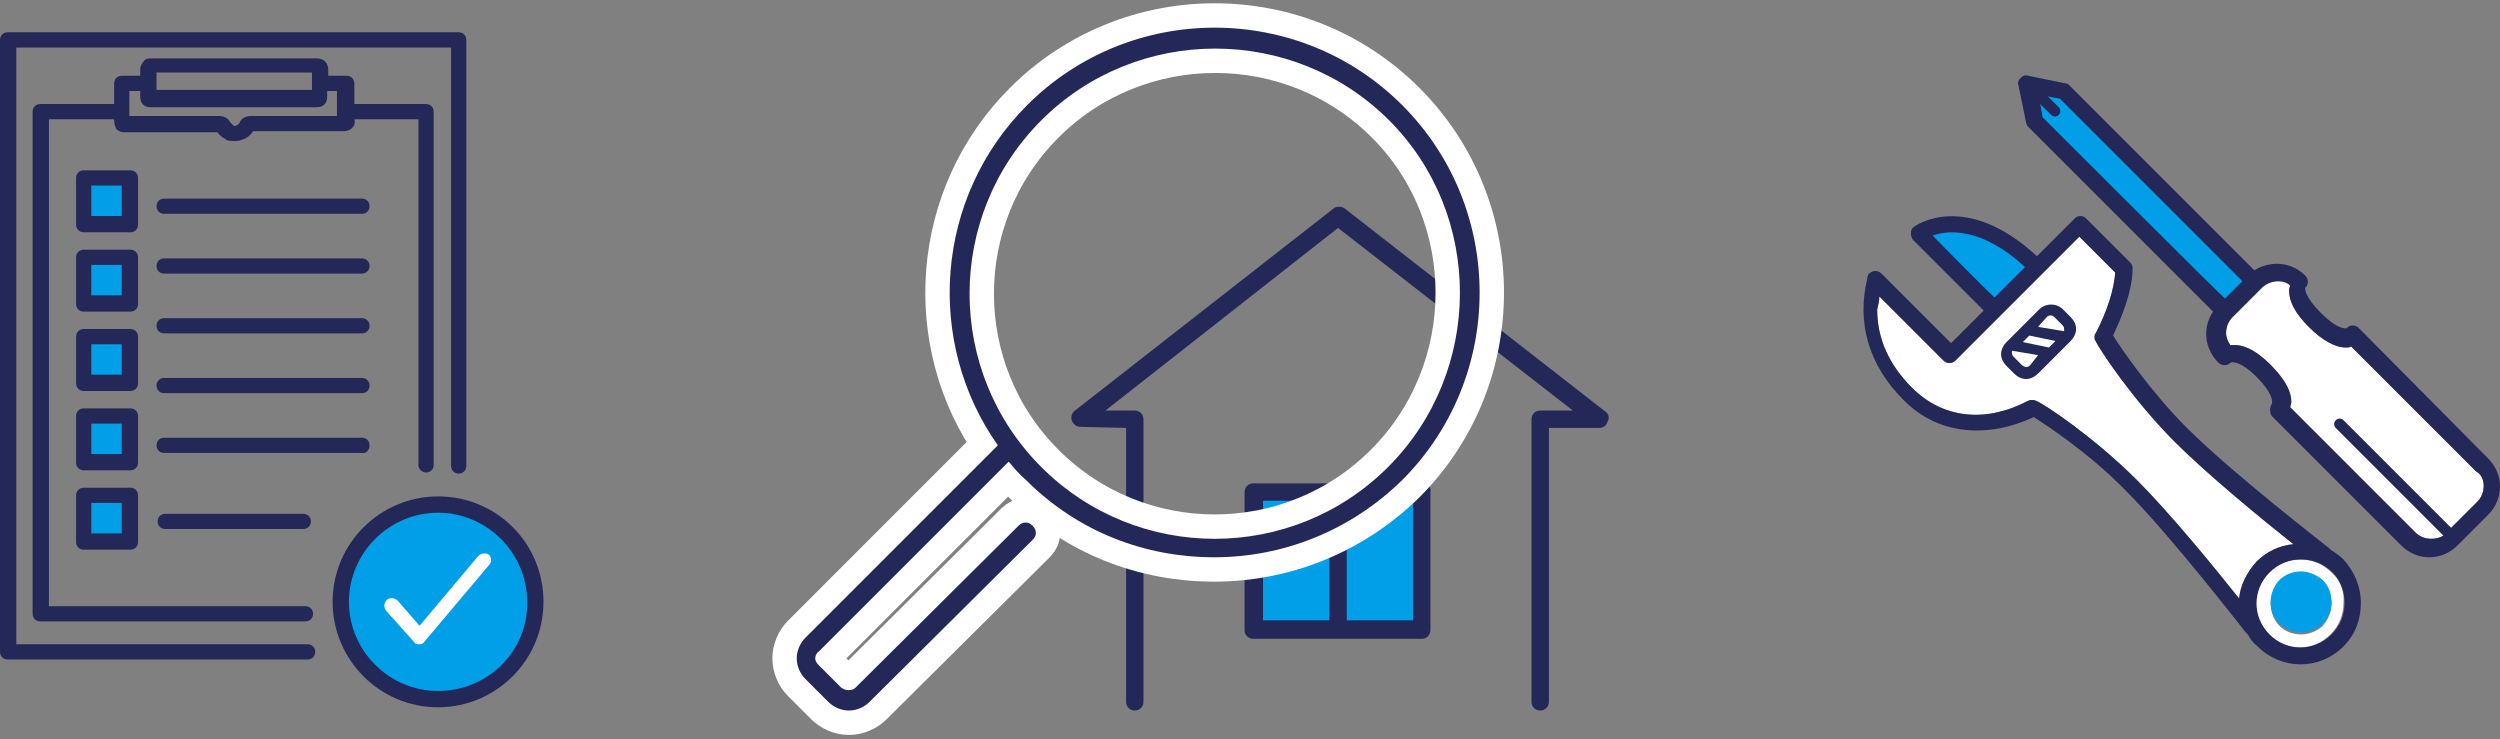 <?xml version="1.0" encoding="utf-8"?>
<!-- Generator: Adobe Illustrator 27.1.1, SVG Export Plug-In . SVG Version: 6.00 Build 0)  -->
<svg version="1.1" id="レイヤー_1" xmlns="http://www.w3.org/2000/svg" xmlns:xlink="http://www.w3.org/1999/xlink" x="0px"
	 y="0px" viewBox="0 0 230 68" style="enable-background:new 0 0 230 68;" xml:space="preserve">
<rect x="0" y="0" width="230" height="68" fill="#808080" stroke="none"/>
<style type="text/css">
	.st0{fill:#242859;}
	.st1{fill:#009FE8;}
	.st2{fill:none;stroke:#FFFFFF;stroke-width:4.485;}
	.st3{fill:#FFFFFF;}
</style>
<g>
	<path class="st0" d="M147.7,37.87l-24-18.7c-0.3-0.2-0.7-0.2-1,0l-23.8,18.6c-0.3,0.2-0.4,0.6-0.3,0.9s0.4,0.6,0.8,0.6l4.2,0.1
		v25.2c0,0.5,0.4,0.8,0.8,0.8c0.5,0,0.8-0.4,0.8-0.8v-26c0-0.5-0.4-0.8-0.8-0.8h-2.7l21.4-16.8l21.6,16.8h-3c-0.5,0-0.8,0.4-0.8,0.8
		v26c0,0.5,0.4,0.8,0.8,0.8c0.5,0,0.8-0.4,0.8-0.8v-25.2h4.6c0.4,0,0.7-0.2,0.8-0.6C148.1,38.47,148,38.07,147.7,37.87L147.7,37.87z
		"/>
	<path class="st0" d="M130.8,44.47h-15.5c-0.5,0-0.8,0.4-0.8,0.8v12.7c0,0.5,0.4,0.8,0.8,0.8h15.5c0.5,0,0.8-0.4,0.8-0.8v-12.7
		C131.7,44.77,131.3,44.47,130.8,44.47z"/>
	<path class="st1" d="M116.2,46.07h6.1v11h-6.1V46.07z"/>
	<path class="st1" d="M123.9,46.07h6.1v11h-6.1V46.07z"/>
	<path class="st2" d="M94.5,9.67c-8.5,8.5-9.4,21.8-2.7,31.3l-17.7,17.7c-0.5,0.5-0.8,1.2-0.8,1.9s0.3,1.4,0.8,1.9l2.1,2.1
		c0.5,0.5,1.2,0.8,1.9,0.8s1.4-0.3,1.9-0.8l15-14.9c0.4-0.4,0.4-0.9,0-1.3s-0.9-0.4-1.3,0l-15,14.9c-0.3,0.3-0.9,0.3-1.3,0l-2.1-2.1
		c-0.2-0.2-0.3-0.4-0.3-0.6s0.1-0.5,0.3-0.6l17.5-17.5c0.5,0.6,1,1.2,1.6,1.7c4.8,4.8,11,7.1,17.3,7.1s12.5-2.4,17.3-7.1
		c9.5-9.5,9.5-25,0-34.5S104,0.17,94.5,9.67z M127.7,42.97c-8.8,8.8-23.1,8.8-31.9,0s-8.8-23.1,0-31.9c4.4-4.4,10.2-6.6,16-6.6
		s11.6,2.2,16,6.6C136.5,19.77,136.5,34.17,127.7,42.97z"/>
	<path class="st0" d="M94.5,9.67c-8.5,8.5-9.4,21.8-2.7,31.3l-17.7,17.7c-0.5,0.5-0.8,1.2-0.8,1.9s0.3,1.4,0.8,1.9l2.1,2.1
		c0.5,0.5,1.2,0.8,1.9,0.8s1.4-0.3,1.9-0.8l15-14.9c0.4-0.4,0.4-0.9,0-1.3s-0.9-0.4-1.3,0l-15,14.9c-0.3,0.3-0.9,0.3-1.3,0l-2.1-2.1
		c-0.2-0.2-0.3-0.4-0.3-0.6s0.1-0.5,0.3-0.6l17.5-17.5c0.5,0.6,1,1.2,1.6,1.7c4.8,4.8,11,7.1,17.3,7.1s12.5-2.4,17.3-7.1
		c9.5-9.5,9.5-25,0-34.5S104,0.17,94.5,9.67z M127.7,42.97c-8.8,8.8-23.1,8.8-31.9,0s-8.8-23.1,0-31.9c4.4-4.4,10.2-6.6,16-6.6
		s11.6,2.2,16,6.6C136.5,19.77,136.5,34.17,127.7,42.97z"/>
	<path class="st3" d="M187.9,10.77c0-0.2-0.1-0.6-0.2-1.2l1,1c0.2,0.2,0.5,0.2,0.7,0s0.2-0.5,0-0.7l-1-1c0.5,0.1,1,0.2,1.1,0.2
		c0.3,0.3,15.7,15.7,16.8,16.8c-0.5,0.5-1.1,1.1-1.6,1.6C203.6,26.47,188.2,11.07,187.9,10.77z"/>
	<path class="st3" d="M228.5,44.67c0,0.6-0.2,1.1-0.6,1.5l-2.4,2.4l-9.9-9.9c-0.2-0.2-0.5-0.2-0.7,0s-0.2,0.5,0,0.7l9.9,9.9
		c-0.3,0.2-0.7,0.3-1.1,0.3c-0.6,0-1.1-0.2-1.5-0.6c0,0-10.8-10.8-11.5-11.5c0-0.1,0.1-0.3,0.1-0.5c0-0.8-0.4-1.9-1.9-3.4
		c-1.8-1.8-3-1.9-3.7-1.8c-0.2-0.3-0.4-0.7-0.4-1.1c0-0.6,0.2-1.1,0.6-1.5l2.7-2.7c0.4-0.4,1-0.6,1.5-0.6c0.4,0,0.8,0.1,1.1,0.4
		c0,0.1-0.1,0.2-0.1,0.4v0.1c0,1,0.6,2.1,1.8,3.3s2.4,1.9,3.4,1.9c0.2,0,0.4,0,0.5-0.1c0.7,0.7,11.5,11.5,11.5,11.5
		C228.2,43.57,228.5,44.07,228.5,44.67L228.5,44.67z"/>
	<path class="st0" d="M217,30.17c-0.3-0.3-0.8-0.3-1.1,0h0.1c0,0-0.7,0.4-2.5-1.4c-1.4-1.4-1.5-2.2-1.4-2.4v0.1
		c0.3-0.3,0.3-0.8,0-1.1c-0.7-0.7-1.6-1.1-2.6-1.1c-0.7,0-1.5,0.2-2.1,0.6l-17-17c-0.1-0.1-0.2-0.2-0.4-0.2l-3.4-0.7
		c-0.3-0.1-0.5,0-0.7,0.2s-0.3,0.4-0.2,0.7l0.7,3.4c0,0.1,0.1,0.3,0.2,0.4l17,17c-1,1.5-0.8,3.4,0.5,4.7c0.3,0.3,0.8,0.3,1.1,0
		c0.2-0.1,1-0.1,2.4,1.3c1.5,1.5,1.5,2.3,1.4,2.5c-0.2,0.3-0.2,0.8,0,1.1l11.9,11.9c0.7,0.7,1.6,1.1,2.6,1.1s1.9-0.4,2.6-1.1
		l2.8-2.8c0.7-0.7,1.1-1.6,1.1-2.6s-0.4-1.9-1.1-2.6L217,30.17z M228.5,44.67c0,0.6-0.2,1.1-0.6,1.5l-2.4,2.4l-9.9-9.9
		c-0.2-0.2-0.5-0.2-0.7,0s-0.2,0.5,0,0.7l9.9,9.9c-0.3,0.2-0.7,0.3-1.1,0.3c-0.6,0-1.1-0.2-1.5-0.6c0,0-10.8-10.8-11.5-11.5
		c0-0.1,0.1-0.3,0.1-0.5c0-0.8-0.4-1.9-1.9-3.4c-1.8-1.8-3-1.9-3.7-1.8c-0.2-0.3-0.4-0.7-0.4-1.1c0-0.6,0.2-1.1,0.6-1.5l2.7-2.7
		c0.4-0.4,1-0.6,1.5-0.6c0.4,0,0.8,0.1,1.1,0.4c0,0.1-0.1,0.2-0.1,0.4v0.1c0,1,0.6,2.1,1.8,3.3s2.4,1.9,3.4,1.9c0.2,0,0.4,0,0.5-0.1
		c0.7,0.7,11.5,11.5,11.5,11.5C228.2,43.57,228.5,44.07,228.5,44.67L228.5,44.67z"/>
	<g>
		<path class="st3" d="M214.5,52.67c-0.8-0.8-1.8-1.2-2.9-1.2s-2.1,0.4-2.9,1.2c-1.6,1.6-1.6,4.1,0,5.7s4.1,1.6,5.7,0
			c0.8-0.8,1.2-1.8,1.2-2.9C215.7,54.37,215.3,53.37,214.5,52.67z M213.7,57.57c-0.5,0.5-1.3,0.8-2,0.8c-0.8,0-1.5-0.3-2-0.8
			s-0.8-1.3-0.8-2c0-0.8,0.3-1.5,0.8-2s1.3-0.8,2-0.8c0.8,0,1.5,0.3,2,0.8s0.8,1.3,0.8,2S214.2,56.97,213.7,57.57z"/>
		<path class="st3" d="M177.8,21.67c1.4-0.5,4.5-0.8,8.5,2.9c-0.9,0.9-1.9,1.9-2.8,2.8C182.1,26.07,178.8,22.67,177.8,21.67z"/>
		<path class="st3" d="M172.9,27.27c1.5,1.5,5.9,5.9,5.9,5.9c0.3,0.3,0.8,0.3,1.1,0c0,0,10.4-10.4,11.4-11.4c0.8,0.8,3,3,3.3,3.3
			c-0.1,1.5-0.7,3.5-1.8,5.6c-0.1,0.1-0.1,0.2-0.1,0.4c0,0.1,0,0.2,0.1,0.3c0.3,0.7,3.4,5.4,7.3,9.3c3,3,8,7.1,10.9,9.4
			c-1.3,0.1-2.5,0.7-3.4,1.6c-0.9,1-1.5,2.2-1.6,3.4c-2.3-2.9-6.4-7.9-9.4-10.9c-3.9-3.9-8.5-7-9.3-7.3c-0.2-0.1-0.5-0.1-0.7,0
			c-4,2.1-7.9,1.6-10.7-1.2c-2.1-2.1-3.2-4.5-3.2-7.2C172.8,28.07,172.9,27.67,172.9,27.27z"/>
		<path class="st3" d="M186.8,33.57c-0.1,0.1-0.2,0.2-0.4,0.2c-0.1,0-0.3-0.1-0.4-0.2l-0.7-0.7c-0.1-0.1-0.2-0.2-0.2-0.4
			c0-0.1,0-0.1,0-0.2l2.4,0.4L186.8,33.57z"/>
		<path class="st3" d="M186.7,30.87l2.4,0.5l-0.6,0.6l-2.4-0.5L186.7,30.87z"/>
		<path class="st3" d="M188.3,29.17c0.2-0.2,0.5-0.2,0.7,0l0.7,0.7c0.1,0.1,0.2,0.2,0.2,0.4v0.2l-2.4-0.4L188.3,29.17z"/>
	</g>
	<path class="st0" d="M187.1,38.37c1.1,0.7,5.1,3.3,8.5,6.8c4.2,4.2,10.9,12.9,11,13s0.1,0.1,0.2,0.2c0.2,0.4,0.5,0.8,0.9,1.1
		c2.2,2.2,5.7,2.2,7.9,0c1.1-1.1,1.6-2.5,1.6-4s-0.6-2.9-1.6-4c-0.3-0.3-0.7-0.6-1.2-0.9c0-0.1-0.1-0.1-0.2-0.2s-8.8-6.8-13-11
		c-3.4-3.4-6.1-7.4-6.8-8.5c0.7-1.5,1.8-4,1.8-6.2c0-0.2-0.1-0.4-0.2-0.5l-4.1-4.1c-0.1-0.1-0.3-0.2-0.5-0.2s-0.4,0.1-0.5,0.2
		c0,0-1.5,1.5-3.5,3.5c-6.5-6-11.1-2.9-11.3-2.7c-0.2,0.1-0.3,0.3-0.3,0.6c0,0.2,0.1,0.5,0.2,0.6l6.5,6.5c-1.5,1.5-2.7,2.7-3,3
		c-0.9-0.9-6.4-6.4-6.4-6.4c-0.2-0.2-0.5-0.3-0.8-0.2s-0.5,0.3-0.5,0.6c-1,4.1,0.1,8,3.3,11.2C178.1,39.87,182.6,40.47,187.1,38.37
		L187.1,38.37z M215.7,55.47c0,1.1-0.4,2.1-1.2,2.9c-1.6,1.6-4.1,1.6-5.7,0s-1.6-4.1,0-5.7c0.8-0.8,1.8-1.2,2.9-1.2s2.1,0.4,2.9,1.2
		C215.3,53.37,215.7,54.37,215.7,55.47z M172.9,27.27c1.5,1.5,5.9,5.9,5.9,5.9c0.3,0.3,0.8,0.3,1.1,0c0,0,10.4-10.4,11.4-11.4
		c0.8,0.8,3,3,3.3,3.3c-0.1,1.5-0.7,3.5-1.8,5.6c-0.1,0.1-0.1,0.2-0.1,0.4c0,0.1,0,0.2,0.1,0.3c0.3,0.7,3.4,5.4,7.3,9.3
		c3,3,8,7.1,10.9,9.4c-1.3,0.1-2.5,0.7-3.4,1.6c-0.9,1-1.5,2.2-1.6,3.4c-2.3-2.9-6.4-7.9-9.4-10.9c-3.9-3.9-8.5-7-9.3-7.3
		c-0.2-0.1-0.5-0.1-0.7,0c-4,2.1-7.9,1.6-10.7-1.2c-2.1-2.1-3.2-4.5-3.2-7.2C172.8,28.07,172.9,27.67,172.9,27.27z"/>
	<path class="st0" d="M185.3,34.37c0.3,0.3,0.7,0.5,1.1,0.5s0.8-0.2,1.1-0.5l3-3c0.3-0.3,0.5-0.7,0.5-1.1s-0.2-0.8-0.5-1.1l-0.7-0.7
		c-0.6-0.6-1.6-0.6-2.2,0l-3,3c-0.3,0.3-0.5,0.7-0.5,1.1s0.2,0.8,0.5,1.1L185.3,34.37z M186.8,33.57c-0.1,0.1-0.2,0.2-0.4,0.2
		c-0.1,0-0.3-0.1-0.4-0.2l-0.7-0.7c-0.1-0.1-0.2-0.2-0.2-0.4c0-0.1,0-0.1,0-0.2l2.4,0.4L186.8,33.57z M186.7,30.87l2.4,0.5l-0.6,0.6
		l-2.4-0.5L186.7,30.87z M188.3,29.17c0.2-0.2,0.5-0.2,0.7,0l0.7,0.7c0.1,0.1,0.2,0.2,0.2,0.4v0.2l-2.4-0.4L188.3,29.17z"/>
	<path class="st1" d="M211.7,52.57c-0.8,0-1.5,0.3-2,0.8s-0.8,1.3-0.8,2c0,0.8,0.3,1.5,0.8,2s1.3,0.8,2,0.8c0.8,0,1.5-0.3,2-0.8
		s0.8-1.3,0.8-2c0-0.8-0.3-1.5-0.8-2C213.1,52.87,212.4,52.57,211.7,52.57z"/>
	<path class="st1" d="M187.9,10.77c0-0.2-0.1-0.6-0.2-1.2l1,1c0.2,0.2,0.5,0.2,0.7,0s0.2-0.5,0-0.7l-1-1c0.5,0.1,1,0.2,1.1,0.2
		c0.3,0.3,15.7,15.7,16.8,16.8c-0.5,0.5-1.1,1.1-1.6,1.6C203.6,26.47,188.2,11.07,187.9,10.77z"/>
	<path class="st1" d="M177.8,21.67c1.4-0.5,4.5-0.8,8.5,2.9c-0.9,0.9-1.9,1.9-2.8,2.8C182.1,26.07,178.8,22.67,177.8,21.67z"/>
	<path class="st0" d="M40.3,45.67c-5.3,0-9.7,4.3-9.7,9.7c0,5.3,4.3,9.7,9.7,9.7c5.3,0,9.7-4.3,9.7-9.7S45.7,45.67,40.3,45.67z"/>
	<path class="st0" d="M39.2,43.47c0.4,0,0.7-0.3,0.7-0.7v-32.5c0-0.4-0.3-0.7-0.7-0.7h-6.6c0-0.6,0-1.3,0-1.9c0-0.2-0.1-0.4-0.2-0.5
		s-0.3-0.2-0.5-0.2h-1.6h-0.1v-0.5c0-0.7-0.4-1.1-1.1-1.1H14h-0.1c-0.4,0-0.6,0.1-0.7,0.3c-0.1,0.1-0.3,0.4-0.3,0.7v0.6h-0.1h-1.6
		c-0.2,0-0.4,0.1-0.5,0.2s-0.2,0.3-0.2,0.5v1.9H3.7c-0.4,0-0.7,0.3-0.7,0.7v46.2c0,0.4,0.3,0.7,0.7,0.7h24.4c0.4,0,0.7-0.3,0.7-0.7
		s-0.3-0.7-0.7-0.7H4.5v-44.8h6v0.1c0,0.3,0.1,0.6,0.2,0.8c0.3,0.3,0.7,0.3,0.8,0.3h2h2.1H20c0.2,0.3,0.5,0.5,0.7,0.6
		c0.2,0.2,0.5,0.2,0.9,0.2c0.2,0,0.4,0,0.6-0.1c0.5-0.1,0.9-0.5,1.1-0.8h2.6H28h3.6c0.1,0,0.5,0,0.8-0.3c0.2-0.2,0.3-0.5,0.2-0.8
		h5.9v31.7C38.4,43.07,38.8,43.47,39.2,43.47z M14.4,6.97c0-0.1,0-0.2,0-0.3h14.3v1.6h-0.9H14.4v-0.6V6.97z M27.9,10.67h-2.1
		c-0.9,0-1.8,0-2.7,0c-0.7,0-1,0.4-1.1,0.7c-0.1,0.1-0.4,0.3-0.5,0.2s-0.2-0.2-0.3-0.3c-0.2-0.4-0.6-0.6-1.1-0.6c-1.5,0-3,0-4.5,0
		h-2.1c-0.5,0-1,0-1.6,0c0-0.6,0-1.6,0-2.3h0.9h0.1v0.5c0,0.7,0.4,1,1,1h13.9h1.3c0.7,0,1-0.4,1-1v-0.5h0.1H31v2.3
		C30.1,10.67,29,10.67,27.9,10.67z"/>
	<path class="st0" d="M28.3,59.27H1.5V4.37h40v38.5c0,0.4,0.3,0.7,0.7,0.7s0.7-0.3,0.7-0.7V3.67c0-0.4-0.3-0.7-0.7-0.7H0.7
		c-0.4,0-0.7,0.3-0.7,0.7v56.3c0,0.4,0.3,0.7,0.7,0.7h27.6c0.4,0,0.7-0.3,0.7-0.7S28.7,59.27,28.3,59.27z"/>
	<path class="st0" d="M34,40.97c0-0.4-0.3-0.7-0.7-0.7H15.1c-0.4,0-0.7,0.3-0.7,0.7s0.3,0.7,0.7,0.7h18.2
		C33.7,41.77,34,41.37,34,40.97z"/>
	<path class="st0" d="M33.3,34.77H15.1c-0.4,0-0.7,0.3-0.7,0.7s0.3,0.7,0.7,0.7h18.2c0.4,0,0.7-0.3,0.7-0.7S33.7,34.77,33.3,34.77z"
		/>
	<path class="st0" d="M33.3,29.27H15.1c-0.4,0-0.7,0.3-0.7,0.7s0.3,0.7,0.7,0.7h18.2c0.4,0,0.7-0.3,0.7-0.7S33.7,29.27,33.3,29.27z"
		/>
	<path class="st0" d="M33.3,23.77H15.1c-0.4,0-0.7,0.3-0.7,0.7s0.3,0.7,0.7,0.7h18.2c0.4,0,0.7-0.3,0.7-0.7S33.7,23.77,33.3,23.77z"
		/>
	<path class="st0" d="M33.3,18.27H15.1c-0.4,0-0.7,0.3-0.7,0.7s0.3,0.7,0.7,0.7h18.2c0.4,0,0.7-0.3,0.7-0.7S33.7,18.27,33.3,18.27z"
		/>
	<path class="st0" d="M15.2,47.27c-0.4,0-0.7,0.3-0.7,0.7s0.3,0.7,0.7,0.7h12.7c0.4,0,0.7-0.3,0.7-0.7s-0.3-0.7-0.7-0.7H15.2z"/>
	<path class="st0" d="M12.7,16.37c0-0.4-0.3-0.7-0.7-0.7H7.7c-0.4,0-0.7,0.3-0.7,0.7v4.3c0,0.4,0.3,0.7,0.7,0.7H12
		c0.4,0,0.7-0.3,0.7-0.7V16.37z"/>
	<path class="st0" d="M12.7,23.67c0-0.4-0.3-0.7-0.7-0.7H7.7c-0.4,0-0.7,0.3-0.7,0.7v4.3c0,0.4,0.3,0.7,0.7,0.7H12
		c0.4,0,0.7-0.3,0.7-0.7V23.67z"/>
	<path class="st0" d="M12.7,30.97c0-0.4-0.3-0.7-0.7-0.7H7.7c-0.4,0-0.7,0.3-0.7,0.7v4.3c0,0.4,0.3,0.7,0.7,0.7H12
		c0.4,0,0.7-0.3,0.7-0.7V30.97z"/>
	<path class="st0" d="M12.7,38.27c0-0.4-0.3-0.7-0.7-0.7H7.7c-0.4,0-0.7,0.3-0.7,0.7v4.3c0,0.4,0.3,0.7,0.7,0.7H12
		c0.4,0,0.7-0.3,0.7-0.7V38.27z"/>
	<path class="st0" d="M12,44.87H7.7c-0.4,0-0.7,0.3-0.7,0.7v4.3c0,0.4,0.3,0.7,0.7,0.7H12c0.4,0,0.7-0.3,0.7-0.7v-4.3
		C12.7,45.17,12.4,44.87,12,44.87z"/>
	<path class="st1" d="M40.3,63.57c-4.5,0-8.2-3.7-8.2-8.2s3.7-8.2,8.2-8.2s8.2,3.7,8.2,8.2C48.6,59.87,44.9,63.57,40.3,63.57z"/>
	<path class="st3" d="M43.9,51.27l-5.3,6.3l-2-2.3c-0.3-0.3-0.7-0.3-1-0.1c-0.3,0.3-0.3,0.7-0.1,1l2.6,2.9c0.1,0.2,0.3,0.2,0.5,0.2
		s0.4-0.1,0.5-0.3l5.9-7c0.3-0.3,0.2-0.8-0.1-1C44.6,50.87,44.2,50.87,43.9,51.27z"/>
	<path class="st1" d="M8.4,17.07h2.8v2.8H8.4V17.07z"/>
	<path class="st1" d="M8.4,24.37h2.8v2.8H8.4V24.37z"/>
	<path class="st1" d="M8.4,31.67h2.8v2.8H8.4V31.67z"/>
	<path class="st1" d="M8.4,38.97h2.8v2.8H8.4V38.97z"/>
	<path class="st1" d="M8.4,46.27h2.8v2.8H8.4V46.27z"/>
</g>
</svg>
